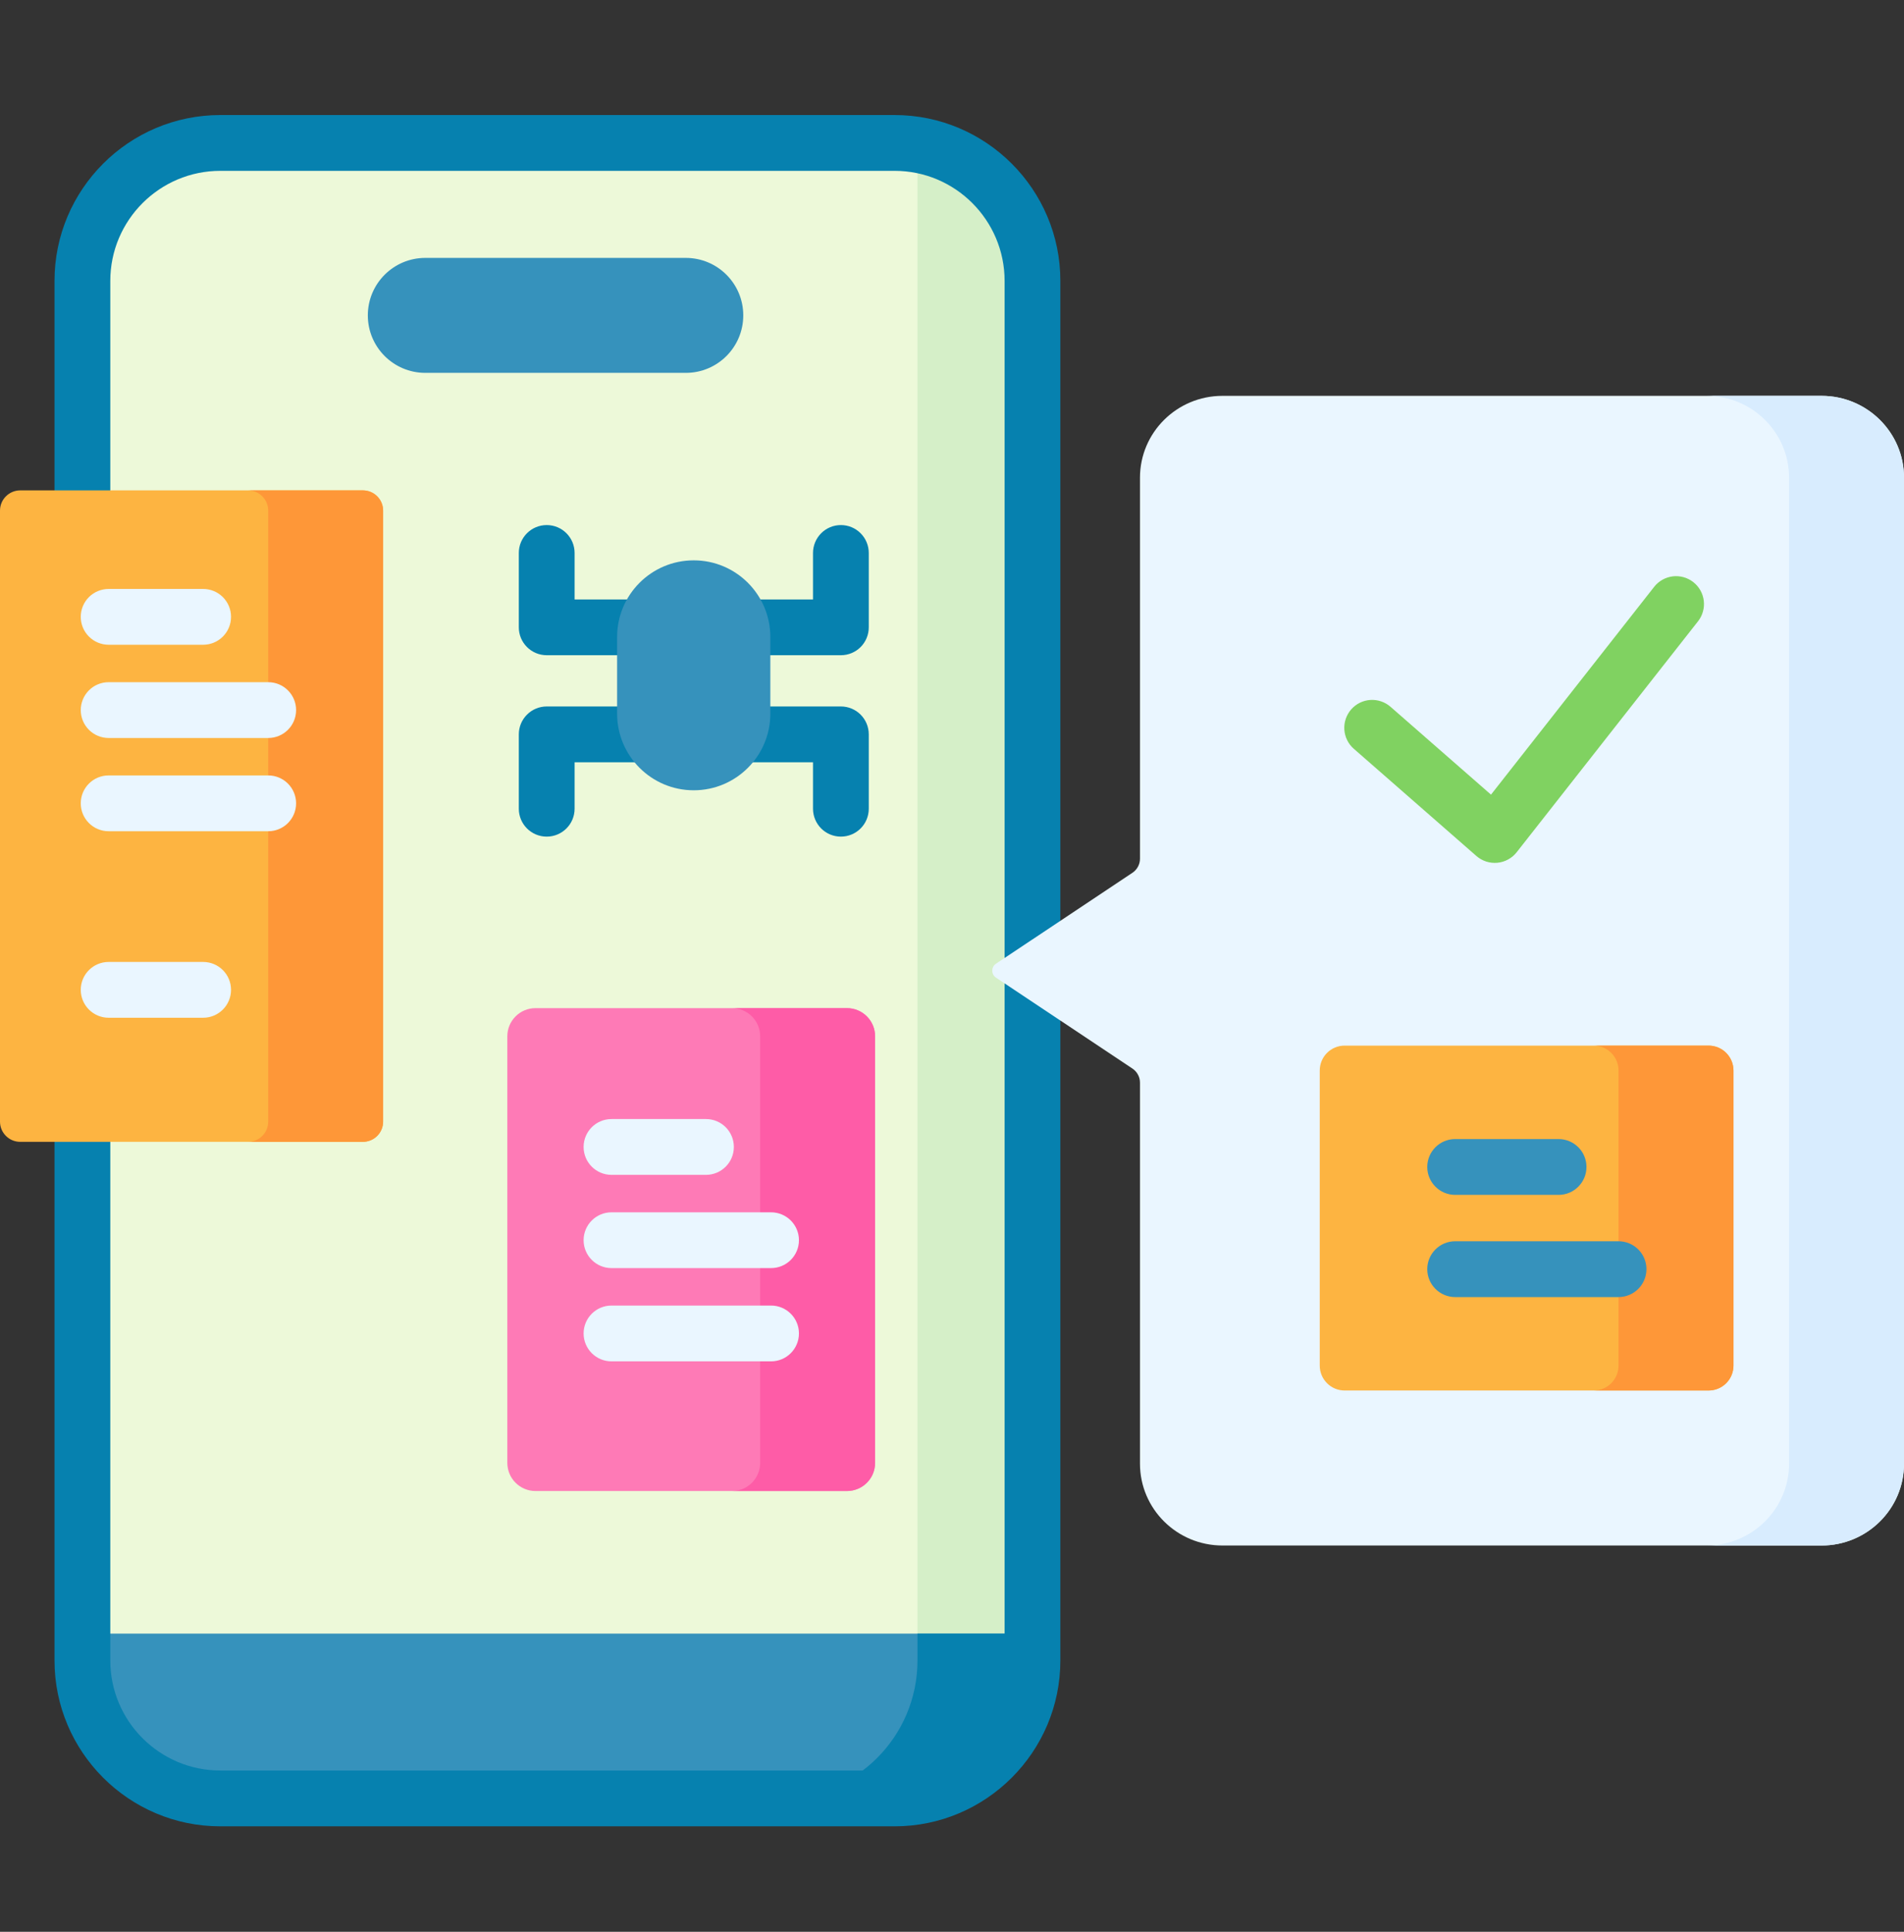 <svg width="70" height="71" viewBox="0 0 70 71" fill="none" xmlns="http://www.w3.org/2000/svg">
<rect x="0" y="0" width="70" height="71" fill="#333333" stroke="none"/>
<g clip-path="url(#clip0_5112_36847)">
<path d="M32.887 66.098H8.098C5.298 66.098 3.027 63.828 3.027 61.028V10.323C3.027 7.523 5.297 5.253 8.098 5.253H32.887C35.687 5.253 37.957 7.523 37.957 10.323V61.028C37.957 63.828 35.687 66.098 32.887 66.098Z" fill="#EDF9D9"/>
<path d="M33.73 5.325V66.027C36.128 65.624 37.956 63.54 37.956 61.028V10.323C37.956 7.811 36.128 5.727 33.73 5.325Z" fill="#D5EFC8"/>
<path d="M32.887 66.098H8.098C5.298 66.098 3.027 63.828 3.027 61.028V60.042H37.957V61.028C37.957 63.828 35.687 66.098 32.887 66.098Z" fill="#3692BC"/>
<path d="M33.731 60.042V61.028C33.731 63.828 31.461 66.098 28.66 66.098H32.885C35.686 66.098 37.956 63.828 37.956 61.028V60.042H33.731Z" fill="#0681AF"/>
<path d="M25.214 13.704H15.636C14.469 13.704 13.523 12.758 13.523 11.591C13.523 10.425 14.469 9.479 15.636 9.479H25.214C26.38 9.479 27.326 10.424 27.326 11.591C27.326 12.758 26.381 13.704 25.214 13.704Z" fill="#3692BC"/>
<path d="M32.889 4.228H8.1C4.739 4.228 2.004 6.962 2.004 10.324V61.028C2.004 64.389 4.739 67.124 8.1 67.124H32.889C36.25 67.124 38.984 64.389 38.984 61.028V10.324C38.984 6.962 36.25 4.228 32.889 4.228ZM36.934 61.028C36.934 63.258 35.119 65.073 32.889 65.073H8.1C5.869 65.073 4.055 63.258 4.055 61.028V10.324C4.055 8.093 5.869 6.279 8.1 6.279H32.889C35.119 6.279 36.934 8.093 36.934 10.324V61.028Z" fill="#0681AF"/>
<path d="M31.141 54.8H19.685C19.411 54.8 19.148 54.691 18.955 54.497C18.761 54.304 18.652 54.041 18.652 53.767V38.086C18.652 37.812 18.761 37.55 18.955 37.356C19.148 37.162 19.411 37.053 19.685 37.053H31.141C31.415 37.053 31.677 37.162 31.871 37.356C32.065 37.55 32.173 37.812 32.173 38.086V53.767C32.173 54.041 32.065 54.304 31.871 54.497C31.677 54.691 31.415 54.8 31.141 54.8Z" fill="#FE7AB6"/>
<path d="M31.139 37.053H26.914C27.05 37.053 27.184 37.08 27.309 37.132C27.434 37.184 27.548 37.26 27.644 37.356C27.74 37.452 27.816 37.566 27.868 37.691C27.92 37.816 27.947 37.951 27.947 38.086V53.767C27.947 54.041 27.838 54.304 27.644 54.498C27.451 54.691 27.188 54.8 26.914 54.8H31.139C31.413 54.8 31.676 54.691 31.869 54.498C32.063 54.304 32.172 54.041 32.172 53.767V38.086C32.172 37.812 32.063 37.55 31.869 37.356C31.676 37.162 31.413 37.053 31.139 37.053Z" fill="#FE5CA7"/>
<path d="M13.341 41.967H0.743C0.546 41.967 0.357 41.889 0.218 41.749C0.078 41.61 0 41.421 0 41.224L0 18.767C0 18.569 0.078 18.38 0.218 18.241C0.357 18.102 0.546 18.023 0.743 18.023H13.341C13.538 18.023 13.727 18.102 13.867 18.241C14.006 18.38 14.085 18.569 14.085 18.767V41.224C14.085 41.421 14.006 41.61 13.867 41.749C13.727 41.889 13.538 41.967 13.341 41.967Z" fill="#FDB441"/>
<path d="M13.342 18.023H9.117C9.314 18.023 9.503 18.102 9.643 18.241C9.782 18.38 9.861 18.569 9.861 18.767V41.224C9.861 41.421 9.782 41.61 9.643 41.749C9.503 41.889 9.314 41.967 9.117 41.967H13.342C13.54 41.967 13.729 41.889 13.868 41.749C14.008 41.61 14.086 41.421 14.086 41.224V18.767C14.086 18.569 14.008 18.38 13.868 18.241C13.729 18.102 13.54 18.023 13.342 18.023Z" fill="#FE9738"/>
<path d="M3.994 23.697H7.468C8.035 23.697 8.494 23.238 8.494 22.671C8.494 22.105 8.035 21.646 7.468 21.646H3.994C3.722 21.646 3.461 21.754 3.269 21.946C3.077 22.138 2.969 22.399 2.969 22.671C2.969 22.943 3.077 23.204 3.269 23.396C3.461 23.588 3.722 23.697 3.994 23.697ZM7.468 35.355H3.994C3.428 35.355 2.969 35.814 2.969 36.38C2.969 36.946 3.428 37.406 3.994 37.406H7.468C8.035 37.406 8.494 36.946 8.494 36.38C8.494 35.814 8.035 35.355 7.468 35.355ZM3.994 27.124H9.861C10.427 27.124 10.886 26.665 10.886 26.098C10.886 25.532 10.427 25.073 9.861 25.073H3.994C3.722 25.073 3.461 25.181 3.269 25.373C3.077 25.566 2.969 25.826 2.969 26.098C2.969 26.37 3.077 26.631 3.269 26.823C3.461 27.016 3.722 27.124 3.994 27.124ZM9.861 28.5H3.994C3.428 28.5 2.969 28.959 2.969 29.526C2.969 30.092 3.428 30.551 3.994 30.551H9.861C10.427 30.551 10.886 30.092 10.886 29.526C10.886 28.959 10.427 28.5 9.861 28.5ZM22.481 43.18H25.955C26.522 43.18 26.98 42.721 26.98 42.155C26.98 41.588 26.522 41.129 25.955 41.129H22.481C21.915 41.129 21.456 41.588 21.456 42.155C21.456 42.721 21.915 43.18 22.481 43.18ZM22.481 46.607H28.348C28.914 46.607 29.373 46.148 29.373 45.582C29.373 45.016 28.914 44.557 28.348 44.557H22.481C21.915 44.557 21.456 45.016 21.456 45.582C21.456 46.148 21.915 46.607 22.481 46.607ZM28.348 47.984H22.481C21.915 47.984 21.456 48.443 21.456 49.009C21.456 49.575 21.915 50.035 22.481 50.035H28.348C28.914 50.035 29.373 49.575 29.373 49.009C29.373 48.443 28.914 47.984 28.348 47.984ZM70.002 17.558V53.794C70.002 55.456 68.644 56.803 66.969 56.803H44.944C43.269 56.803 41.911 55.456 41.911 53.794V39.791C41.911 39.688 41.886 39.588 41.837 39.498C41.789 39.407 41.719 39.331 41.634 39.274L36.619 35.933C36.576 35.905 36.541 35.867 36.517 35.822C36.493 35.777 36.481 35.727 36.481 35.676C36.481 35.625 36.493 35.575 36.517 35.53C36.541 35.485 36.576 35.447 36.619 35.419L41.634 32.078C41.719 32.021 41.789 31.944 41.837 31.854C41.886 31.764 41.911 31.663 41.911 31.561V17.558C41.911 15.896 43.269 14.549 44.944 14.549H66.969C68.644 14.549 70.002 15.896 70.002 17.558Z" fill="#EAF6FF"/>
<path d="M66.968 14.549H62.742C64.417 14.549 65.775 15.896 65.775 17.558V53.794C65.775 55.456 64.417 56.803 62.742 56.803H66.968C68.642 56.803 70 55.456 70 53.794V17.558C70 15.896 68.642 14.549 66.968 14.549Z" fill="#D8ECFE"/>
<path d="M62.254 21.395C62.148 21.312 62.027 21.25 61.898 21.214C61.768 21.178 61.632 21.167 61.499 21.183C61.365 21.2 61.236 21.242 61.118 21.308C61.001 21.374 60.898 21.462 60.815 21.568L54.816 29.206L51.122 25.977C51.021 25.889 50.903 25.821 50.775 25.778C50.648 25.735 50.513 25.717 50.379 25.726C50.244 25.735 50.113 25.77 49.992 25.83C49.872 25.89 49.764 25.973 49.675 26.074C49.587 26.176 49.519 26.294 49.476 26.421C49.433 26.549 49.415 26.683 49.424 26.818C49.433 26.952 49.469 27.084 49.528 27.204C49.588 27.325 49.671 27.433 49.773 27.521L54.279 31.461C54.384 31.552 54.507 31.622 54.639 31.665C54.772 31.707 54.911 31.723 55.05 31.71C55.188 31.697 55.323 31.656 55.445 31.589C55.567 31.523 55.675 31.432 55.761 31.322L62.427 22.835C62.511 22.729 62.572 22.608 62.608 22.478C62.645 22.348 62.655 22.213 62.639 22.079C62.623 21.945 62.581 21.816 62.515 21.699C62.449 21.581 62.36 21.478 62.254 21.395Z" fill="#80D261"/>
<path d="M62.815 51.106H49.435C49.192 51.106 48.959 51.01 48.788 50.838C48.616 50.666 48.52 50.433 48.52 50.19V39.346C48.52 39.103 48.616 38.87 48.788 38.698C48.959 38.526 49.192 38.43 49.435 38.43H62.815C63.058 38.43 63.291 38.526 63.462 38.698C63.634 38.87 63.731 39.103 63.731 39.346V50.19C63.731 50.433 63.634 50.666 63.462 50.838C63.291 51.01 63.058 51.106 62.815 51.106Z" fill="#FDB441"/>
<path d="M62.815 38.43H58.59C58.833 38.43 59.066 38.526 59.237 38.698C59.409 38.87 59.505 39.103 59.505 39.346V50.19C59.505 50.433 59.409 50.666 59.237 50.838C59.066 51.01 58.833 51.106 58.59 51.106H62.815C63.058 51.106 63.291 51.01 63.463 50.838C63.634 50.666 63.731 50.433 63.731 50.19V39.346C63.731 39.103 63.634 38.87 63.463 38.698C63.291 38.526 63.058 38.43 62.815 38.43Z" fill="#FE9738"/>
<path d="M53.498 43.916H57.301C57.867 43.916 58.326 43.456 58.326 42.89C58.326 42.324 57.867 41.865 57.301 41.865H53.498C52.932 41.865 52.473 42.324 52.473 42.89C52.473 43.456 52.932 43.916 53.498 43.916ZM59.505 45.621H53.498C52.932 45.621 52.473 46.08 52.473 46.646C52.473 47.212 52.932 47.672 53.498 47.672H59.505C60.072 47.672 60.531 47.212 60.531 46.646C60.531 46.08 60.072 45.621 59.505 45.621Z" fill="#3692BC"/>
<path d="M24.355 22.032H21.125V20.323C21.125 19.757 20.666 19.298 20.1 19.298C19.533 19.298 19.074 19.757 19.074 20.323V23.057C19.074 23.329 19.182 23.59 19.375 23.782C19.567 23.974 19.828 24.082 20.1 24.082H24.355C24.921 24.082 25.38 23.623 25.38 23.057C25.38 22.491 24.921 22.032 24.355 22.032ZM24.355 25.965H20.1C19.828 25.965 19.567 26.073 19.375 26.265C19.182 26.457 19.074 26.718 19.074 26.99V29.724C19.074 30.29 19.533 30.749 20.1 30.749C20.666 30.749 21.125 30.29 21.125 29.724V28.016H24.355C24.921 28.016 25.38 27.556 25.38 26.99C25.38 26.424 24.921 25.965 24.355 25.965ZM30.915 19.298C30.643 19.298 30.382 19.406 30.19 19.599C29.998 19.791 29.89 20.052 29.89 20.323V22.032H26.457C25.891 22.032 25.432 22.491 25.432 23.057C25.432 23.623 25.891 24.082 26.457 24.082H30.915C31.187 24.082 31.448 23.974 31.64 23.782C31.832 23.59 31.94 23.329 31.94 23.057V20.323C31.94 20.052 31.832 19.791 31.64 19.599C31.448 19.406 31.187 19.298 30.915 19.298ZM30.915 25.965H26.457C25.891 25.965 25.432 26.424 25.432 26.99C25.432 27.556 25.891 28.016 26.457 28.016H29.89V29.724C29.89 30.29 30.349 30.749 30.915 30.749C31.481 30.749 31.94 30.29 31.94 29.724V26.99C31.94 26.718 31.832 26.457 31.64 26.265C31.448 26.073 31.187 25.965 30.915 25.965Z" fill="#0681AF"/>
<path d="M25.505 29.046C23.949 29.046 22.688 27.784 22.688 26.229V23.412C22.688 21.856 23.949 20.595 25.505 20.595C27.06 20.595 28.321 21.856 28.321 23.412V26.229C28.321 27.785 27.06 29.046 25.505 29.046Z" fill="#3692BC"/>
</g>
<defs>
<clipPath id="clip0_5112_36847">
<rect width="70" height="70" fill="white" transform="translate(0 0.676)"/>
</clipPath>
</defs>
</svg>
